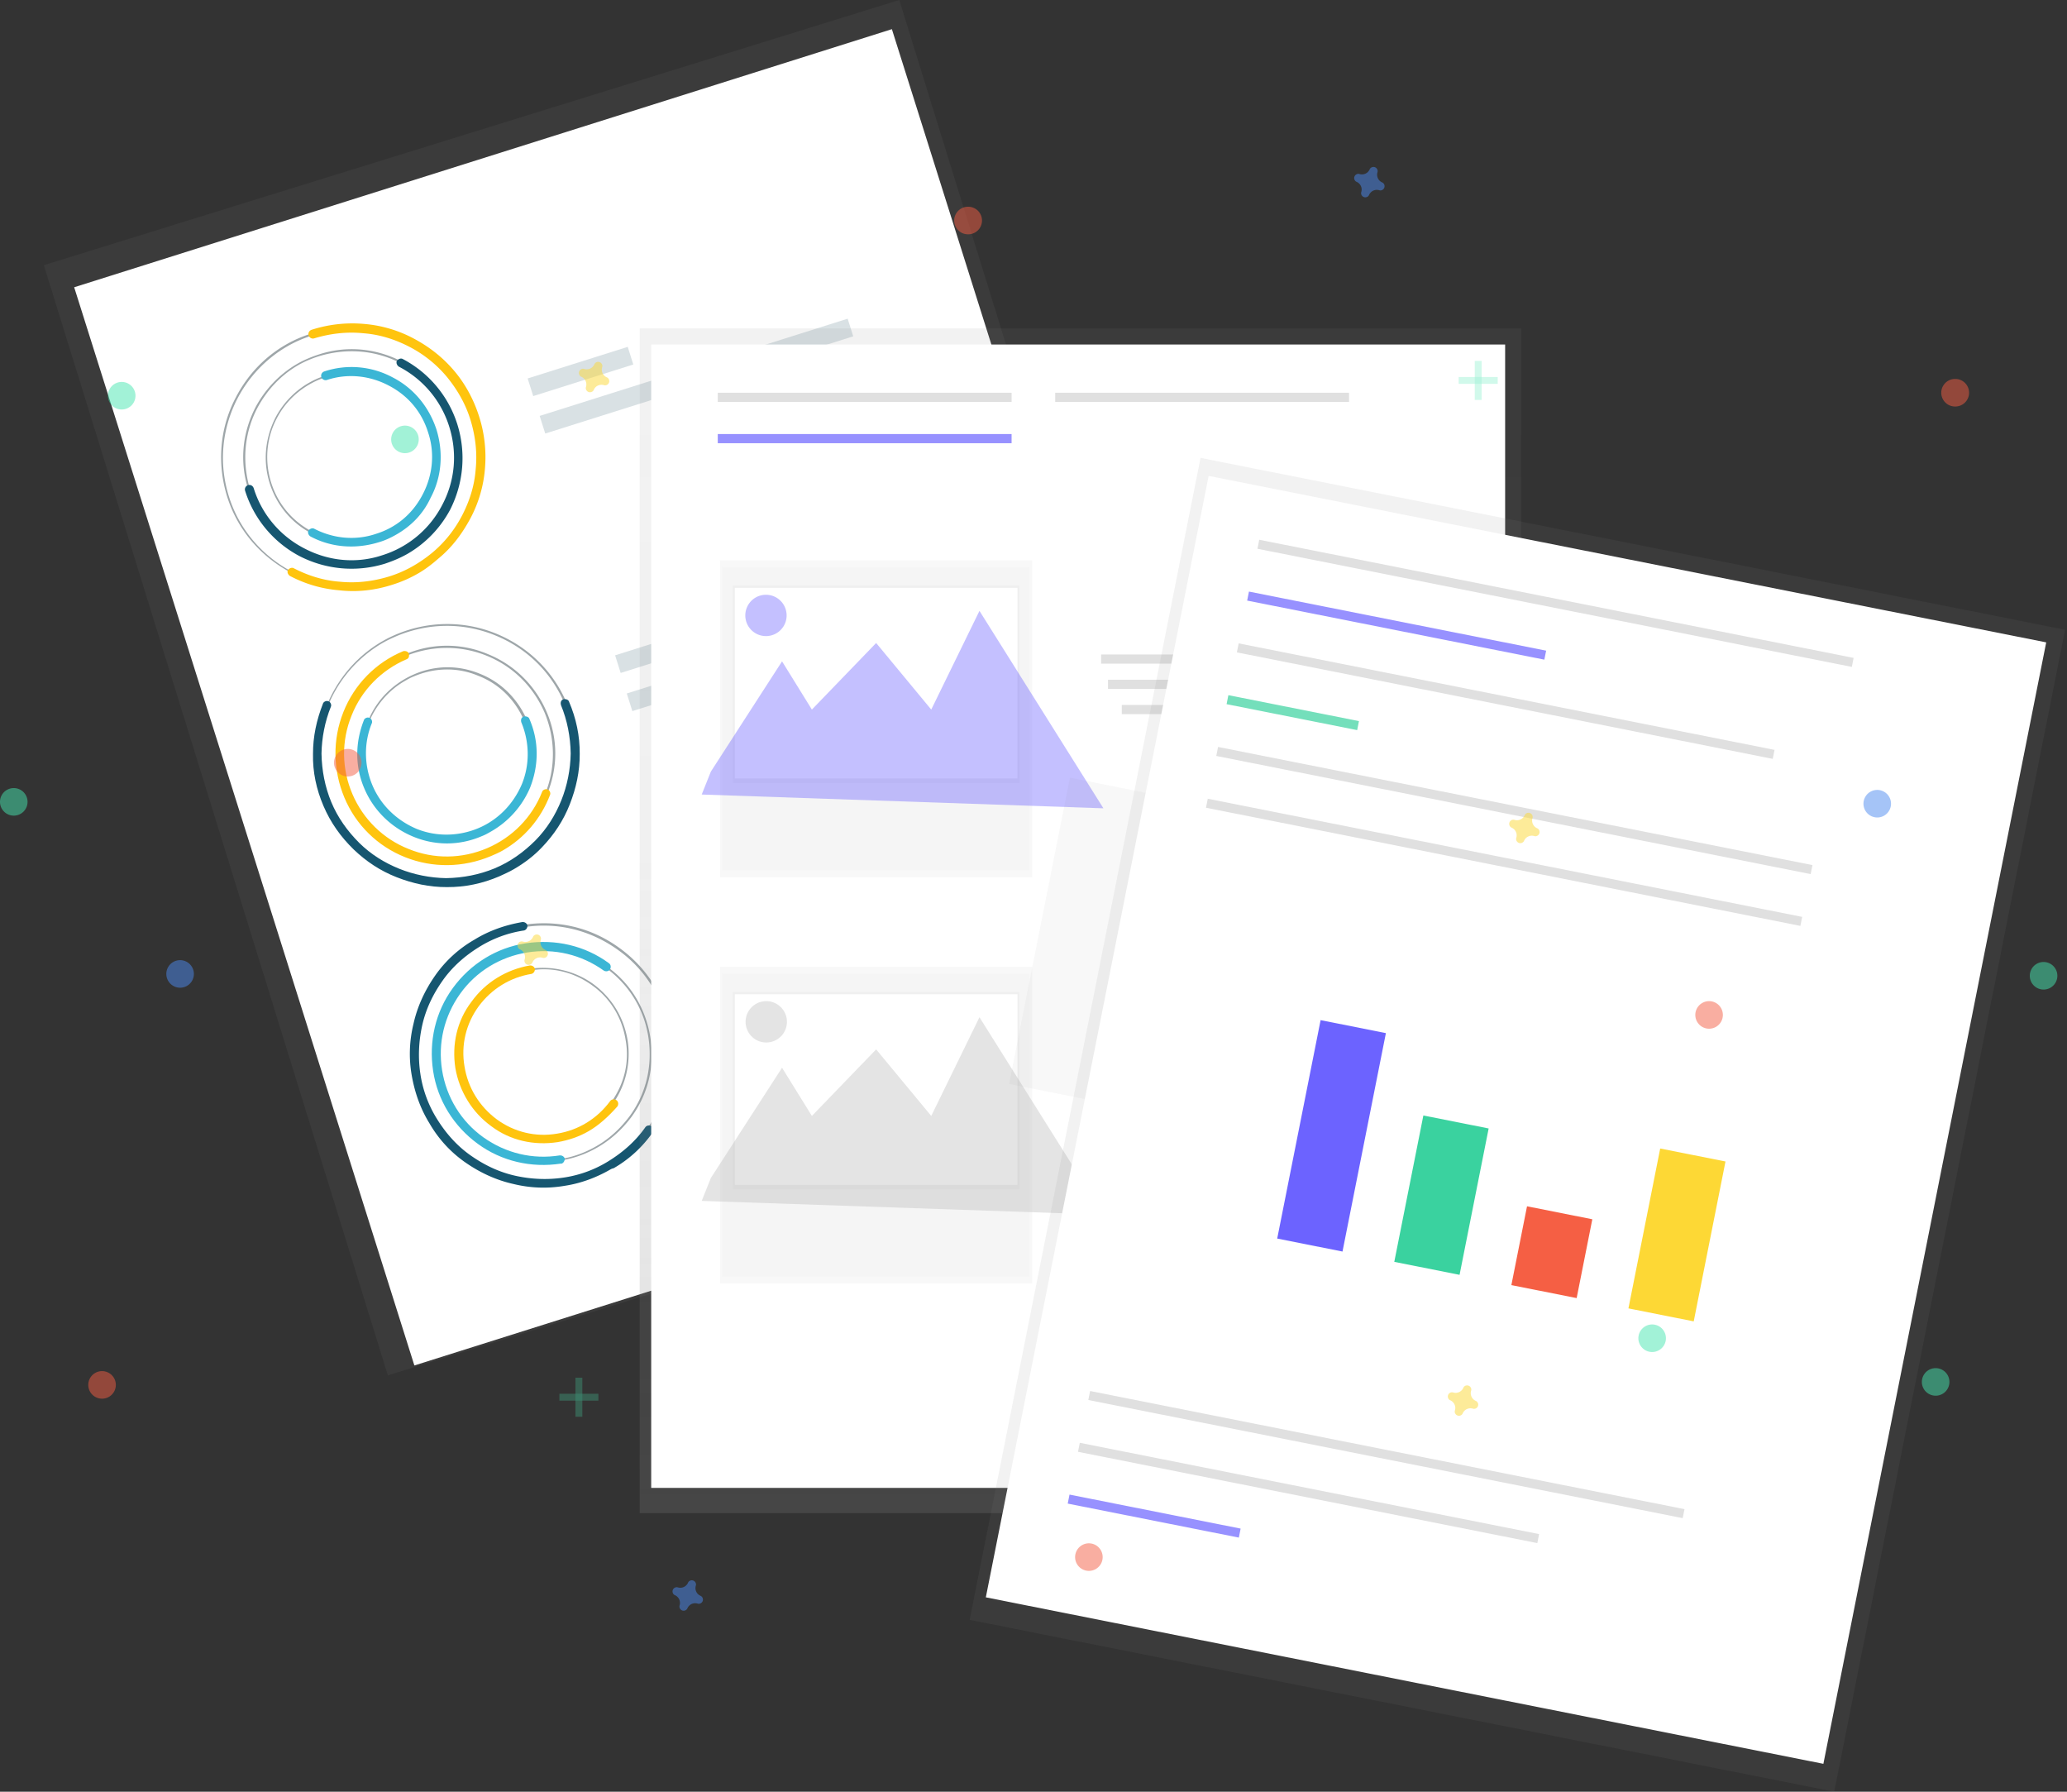 <svg xmlns="http://www.w3.org/2000/svg" xmlns:xlink="http://www.w3.org/1999/xlink" width="480" height="416" fill="none" xmlns:v="https://vecta.io/nano"><rect width="100%" height="100%" fill="#333333" stroke="none"/><style><![CDATA[.B{opacity:.5}.C{fill:#fff}.D{fill:#e0e0e0}.E{fill:#6c63ff}.F{fill:#4d8af0}.G{fill:#9ea6a9}.H{fill:#ffc40e}.I{fill:#165670}.J{fill:#3bb6d5}.K{fill:#f55f44}.L{fill:#fdd835}.M{fill:#47e6b1}]]></style><path d="M10.181 61.566l79.887 257.765 198.651-61.566L208.832 0 10.182 61.566z" fill="url(#A)"/><path d="M17.225 66.696l79 250.334 189.888-59.925-79-250.334L17.225 66.696z" class="C"/><path d="M125.321 96.565l1.292 4.094 71.524-22.571-1.292-4.094-71.524 22.571zm-2.788-8.695l1.292 4.093 23.238-7.336-1.292-4.094-23.238 7.336zm23.018 73.14l1.292 4.094 71.524-22.572-1.292-4.094-71.524 22.572zm-2.71-8.858l1.293 4.094 23.238-7.336-1.293-4.094-23.238 7.336zm24.659 78.13l1.292 4.094 71.524-22.571-1.292-4.094-71.524 22.571zm-2.785-8.701l1.292 4.094 23.239-7.334-1.292-4.094-23.239 7.334z" fill="#d9e1e4"/><path d="M96.708 132.348a29.081 29.081 0 0 1-6.065 2.627c-7.663 2.383-15.903 1.747-23.03-2.012s-12.479-9.998-14.862-17.661-1.746-15.904 2.012-23.03c2.686-5.196 6.676-9.395 11.597-12.236a29.112 29.112 0 0 1 6.064-2.626c7.663-2.383 15.904-1.747 23.03 2.011s12.479 9.999 14.862 17.662 1.747 15.903-2.011 23.03c-2.577 5.132-6.567 9.331-11.597 12.235zM66.722 80.411c-4.92 2.84-8.911 7.04-11.551 12.063-3.65 7.063-4.412 15.085-2.029 22.748s7.673 13.794 14.627 17.506c7.063 3.649 15.085 4.412 22.748 2.028a27.994 27.994 0 0 0 5.955-2.563c4.921-2.841 8.911-7.04 11.551-12.063 3.649-7.064 4.412-15.085 2.028-22.748s-7.672-13.794-14.626-17.506c-7.064-3.65-15.085-4.412-22.748-2.029a28.028 28.028 0 0 0-5.956 2.564zm27.461 47.564c-1.531.883-3.298 1.612-5.018 2.167-6.38 2.08-13.148 1.468-19.16-1.621s-10.341-8.317-12.312-14.76c-2.08-6.381-1.468-13.149 1.622-19.16 2.236-4.207 5.587-7.746 9.742-10.145 1.531-.884 3.298-1.612 5.018-2.168 6.38-2.08 13.148-1.468 19.16 1.622s10.342 8.317 12.312 14.76c2.08 6.38 1.468 13.148-1.622 19.16-2.236 4.207-5.587 7.746-9.742 10.145zm-24.936-43.19c-4.046 2.335-7.288 5.81-9.524 10.017-3.044 5.84-3.546 12.545-1.639 18.879 2.017 6.27 6.284 11.388 12.123 14.432s12.544 3.546 18.878 1.638c1.72-.556 3.378-1.221 4.908-2.105 4.046-2.335 7.288-5.811 9.524-10.018 3.044-5.839 3.546-12.544 1.639-18.878-2.017-6.27-6.284-11.388-12.123-14.432s-12.544-3.546-18.878-1.639c-1.611.493-3.377 1.221-4.908 2.105zm22.347 38.706c-1.203.695-2.578 1.343-3.97 1.709-5.051 1.604-10.457 1.08-15.181-1.295-4.788-2.484-8.204-6.635-9.809-11.686s-1.08-10.456 1.295-15.18c1.724-3.328 4.436-6.206 7.716-8.1 1.203-.695 2.578-1.343 3.97-1.71 5.052-1.603 10.457-1.08 15.181 1.296 4.788 2.484 8.204 6.634 9.809 11.686s1.08 10.456-1.295 15.181c-1.724 3.327-4.436 6.205-7.716 8.099zm-19.76-34.224c-3.17 1.83-5.836 4.536-7.56 7.864-2.438 4.615-2.853 9.957-1.312 14.899s4.958 9.092 9.683 11.467c4.615 2.438 9.957 2.853 14.899 1.312 1.329-.476 2.658-.951 3.97-1.709 3.17-1.831 5.837-4.536 7.56-7.864 2.438-4.615 2.853-9.957 1.312-14.899s-4.958-9.092-9.682-11.467c-4.615-2.439-9.957-2.853-14.9-1.312-1.391.366-2.767 1.014-3.97 1.709z" class="G"/><path d="M97.15 133.113a29.365 29.365 0 0 1-6.173 2.69c-3.941 1.255-8.042 1.727-12.257 1.245a29.573 29.573 0 0 1-11.4-3.332c-.471-.311-.677-.921-.476-1.329.312-.471.921-.678 1.33-.476 3.327 1.724 6.903 2.867 10.71 3.147 3.87.39 7.689-.065 11.41-1.194s7.113-3.085 10.077-5.526c2.856-2.377 5.223-5.348 6.946-8.675s2.867-6.904 3.147-10.711c.39-3.869-.065-7.689-1.194-11.41s-3.085-7.113-5.526-10.077a28.137 28.137 0 0 0-8.675-6.946c-3.328-1.724-6.904-2.867-10.71-3.147-3.87-.39-7.69.065-11.412 1.194-.5.143-1.08-.105-1.287-.715-.143-.5.105-1.08.715-1.287a30.878 30.878 0 0 1 12.193-1.354 29.567 29.567 0 0 1 11.4 3.332c3.563 1.879 6.706 4.292 9.383 7.412s4.65 6.792 5.904 10.733a30.877 30.877 0 0 1 1.355 12.193 29.572 29.572 0 0 1-3.332 11.4c-2.035 3.799-4.448 6.942-7.522 9.446-1.451 1.275-2.965 2.44-4.605 3.387z" class="H"/><path d="M94.671 128.567c-1.64.947-3.407 1.675-5.236 2.294-6.553 2.034-13.603 1.439-19.787-1.697a25.93 25.93 0 0 1-12.737-15.244c-.143-.5.105-1.081.714-1.287.5-.143 1.081.105 1.288.715a23.559 23.559 0 0 0 11.698 13.948c5.666 2.997 12.153 3.626 18.142 1.626a23.554 23.554 0 0 0 13.948-11.698c2.998-5.666 3.517-12.09 1.627-18.142A23.56 23.56 0 0 0 92.63 85.134c-.472-.311-.678-.921-.476-1.33.311-.47.92-.677 1.329-.475a25.93 25.93 0 0 1 12.737 15.244c2.034 6.552 1.439 13.602-1.697 19.786a25.942 25.942 0 0 1-9.852 10.208z" class="I"/><path d="M92.082 124.084c-1.312.758-2.687 1.406-4.189 1.835-5.333 1.622-10.957 1.224-15.807-1.37-.471-.311-.678-.921-.476-1.329.311-.471.92-.678 1.329-.476 4.38 2.283 9.503 2.824 14.272 1.237 4.833-1.478 8.655-4.706 10.984-9.258 2.283-4.379 2.824-9.503 1.236-14.272-1.478-4.833-4.705-8.655-9.257-10.984-4.38-2.282-9.503-2.823-14.272-1.236-.5.143-1.081-.105-1.288-.715-.143-.5.105-1.08.715-1.287a20.132 20.132 0 0115.808 1.37c4.96 2.53 8.503 6.9 10.233 12.17 1.621 5.333 1.224 10.957-1.37 15.807-1.753 3.782-4.528 6.551-7.918 8.508z" class="J"/><path d="M118.939 201.155c-1.093.631-2.25 1.153-3.297 1.612-7.393 3.103-15.646 3.202-23.067.197s-13.366-8.758-16.468-16.151-3.202-15.646-.197-23.067 8.867-13.429 16.15-16.469c7.394-3.102 15.647-3.202 23.068-.196s13.366 8.757 16.469 16.151 3.201 15.646.196 23.067c-2.509 6.259-7.058 11.51-12.854 14.856zM88.844 149.28a30.06 30.06 0 0 0-12.698 14.621c-3.006 7.421-2.86 15.501.18 22.786 3.102 7.393 8.811 12.99 16.232 15.995s15.501 2.86 22.785-.18 13.037-8.984 15.996-16.233c3.005-7.42 2.859-15.501-.18-22.785-3.102-7.394-8.812-12.99-16.233-15.995s-15.5-2.86-22.785.179c-1.047.459-2.204.981-3.297 1.612zm27.569 47.502c-.875.505-1.812.9-2.75 1.296-6.174 2.69-13.018 2.705-19.168.132-6.26-2.509-11.073-7.311-13.7-13.375-2.69-6.174-2.705-13.018-.132-19.168a25.398 25.398 0 0 1 13.375-13.7 24.26 24.26 0 0 1 19.168-.133c6.26 2.51 11.073 7.312 13.7 13.376 2.69 6.174 2.705 13.018.132 19.168a24.65 24.65 0 0 1-10.625 12.404zm-24.982-43.018c-4.702 2.714-8.456 7.069-10.533 12.058-2.463 6.087-2.402 12.759.116 18.886 2.626 6.065 7.377 10.758 13.464 13.22s12.758 2.402 18.886-.115c5.955-2.563 10.867-7.44 13.22-13.464 2.463-6.087 2.402-12.759-.115-18.886-2.627-6.065-7.377-10.758-13.465-13.221s-12.758-2.401-18.886.116c-.938.396-1.812.901-2.687 1.406zm22.396 38.535c-.656.378-1.421.82-2.141 1.09-4.908 2.104-10.279 2.144-15.268.068-4.926-1.967-8.78-5.865-10.885-10.773s-2.145-10.28-.068-15.269c1.967-4.926 5.865-8.78 10.773-10.885s10.279-2.144 15.268-.068c4.927 1.967 8.781 5.865 10.885 10.773s2.145 10.279.068 15.269c-1.845 4.127-4.805 7.585-8.632 9.795zm-19.869-34.162c-3.717 2.147-6.677 5.605-8.304 9.606-2.03 4.817-1.881 10.125.16 14.924s5.833 8.587 10.696 10.445c4.817 2.03 10.125 1.881 14.924-.161s8.524-5.942 10.445-10.695c2.03-4.817 1.881-10.125-.161-14.924s-5.832-8.587-10.695-10.445c-4.817-2.03-10.125-1.881-14.924.16-.72.27-1.375.649-2.14 1.09z" class="G"/><path d="M119.318 201.811c-1.093.631-2.25 1.153-3.406 1.675-3.861 1.646-7.882 2.51-12.126 2.482-4.072.018-7.913-.826-11.678-2.297s-7.063-3.649-10.004-6.471c-3.004-2.93-5.353-6.24-6.998-10.101s-2.51-7.882-2.419-12.016c-.018-4.072.826-7.913 2.297-11.678.139-.517.858-.787 1.266-.585.518.139.787.858.585 1.266-1.378 3.42-2.113 7.198-2.175 10.878.064 3.899.802 7.702 2.258 11.234 1.52 3.643 3.742 6.733 6.51 9.509 2.706 2.666 5.878 4.625 9.298 6.003s7.198 2.114 10.878 2.176c3.899-.065 7.702-.802 11.234-2.258 3.642-1.52 6.733-3.742 9.509-6.511 2.666-2.705 4.625-5.877 6.003-9.297s2.114-7.198 2.176-10.879c-.065-3.899-.802-7.701-2.259-11.234-.143-.5-.067-1.127.543-1.333.5-.143 1.19.041 1.333.542 1.646 3.861 2.51 7.882 2.481 12.126.019 4.071-.826 7.912-2.297 11.677s-3.648 7.064-6.47 10.005c-1.808 1.918-4.024 3.635-6.539 5.087z" class="I"/><path d="M116.793 197.438c-.875.505-1.922.964-2.86 1.359-6.346 2.644-13.409 2.785-19.84.23s-11.482-7.513-14.126-13.86-2.784-13.408-.229-19.841 7.513-11.481 13.86-14.125c.5-.143 1.19.042 1.333.543s.068 1.127-.542 1.333c-5.846 2.501-10.43 7.188-12.737 13.039-2.416 5.915-2.31 12.414.191 18.26s7.188 10.429 13.04 12.736c5.914 2.417 12.413 2.31 18.259-.19s10.429-7.188 12.736-13.04c.139-.517.858-.787 1.266-.585.518.139.787.858.585 1.266-2.151 5.616-6.016 10.034-10.936 12.875z" class="H"/><path d="M114.204 192.954c-.765.442-1.53.884-2.25 1.154-5.126 2.231-10.78 2.287-15.941.165s-9.189-6.067-11.357-11.085c-2.23-5.126-2.224-10.67-.165-15.941.139-.518.858-.787 1.266-.585.518.138.787.857.585 1.266-1.874 4.581-1.788 9.78.127 14.36s5.58 8.15 10.224 10.134c4.582 1.874 9.781 1.788 14.361-.127s8.15-5.58 10.133-10.225c1.875-4.581 1.789-9.78-.126-14.36-.143-.5-.068-1.127.542-1.333.501-.143 1.19.041 1.334.542 2.231 5.127 2.224 10.671.165 15.942a21.252 21.252 0 0 1-8.898 10.093z" class="J"/><path d="M141.331 270.745c-3.171 1.831-6.658 3.115-10.304 3.616-8.013 1.273-15.93-.571-22.497-5.381-6.505-4.7-10.827-11.681-12.1-19.694s.572-15.929 5.382-22.497a29.717 29.717 0 0 1 9.28-8.419c3.171-1.831 6.658-3.115 10.304-3.617 8.013-1.273 15.93.571 22.497 5.381 6.505 4.701 10.827 11.682 12.099 19.694s-.571 15.93-5.381 22.497a29.708 29.708 0 0 1-9.28 8.42zm-30.096-51.875c-3.608 2.083-6.774 4.932-9.171 8.357-4.7 6.504-6.608 14.312-5.288 22.152s5.468 14.775 11.909 19.366c6.505 4.7 14.312 6.607 22.152 5.288 3.584-.611 7.024-1.722 10.195-3.553 3.608-2.083 6.775-4.932 9.171-8.357 4.701-6.504 6.608-14.311 5.289-22.152s-5.469-14.774-11.91-19.366c-6.504-4.7-14.312-6.607-22.152-5.288-3.537.438-7.024 1.722-10.195 3.553zm27.57 47.501c-2.624 1.515-5.501 2.593-8.584 3.061-6.667 1.079-13.267-.505-18.593-4.428-5.436-3.859-8.954-9.701-10.033-16.367s.505-13.267 4.427-18.593c2.086-2.954 4.722-5.205 7.784-6.973 2.624-1.515 5.501-2.593 8.584-3.06 6.666-1.079 13.267.504 18.593 4.427 5.436 3.86 8.954 9.701 10.033 16.368s-.505 13.266-4.428 18.593c-2.148 2.844-4.721 5.204-7.783 6.972zm-24.982-43.018c-3.062 1.768-5.526 4.065-7.674 6.909-3.923 5.327-5.398 11.864-4.382 18.421s4.581 12.226 9.844 16.039c5.326 3.923 11.863 5.398 18.421 4.382 2.973-.405 5.85-1.483 8.474-2.998 3.062-1.767 5.526-4.065 7.674-6.909 3.923-5.326 5.397-11.863 4.382-18.421s-4.581-12.226-9.844-16.039c-5.326-3.923-11.863-5.397-18.421-4.381-2.973.404-5.85 1.482-8.474 2.997zm22.393 38.535c-2.078 1.2-4.408 1.962-6.864 2.505-5.211.822-10.604-.438-14.862-3.52-4.321-3.191-7.081-7.72-7.966-13.041-.822-5.211.438-10.604 3.52-14.862 1.618-2.247 3.708-4.182 6.114-5.571 2.077-1.2 4.407-1.962 6.754-2.442 5.212-.822 10.604.438 14.862 3.52 4.321 3.191 7.082 7.721 7.967 13.041.822 5.212-.438 10.604-3.52 14.862-1.446 2.293-3.6 4.119-6.005 5.508zm-19.869-34.161c-2.405 1.389-4.386 3.261-6.005 5.508-3.081 4.258-4.358 9.369-3.427 14.517.822 5.211 3.582 9.74 7.777 12.713 4.258 3.082 9.369 4.359 14.517 3.428 2.41-.371 4.568-1.18 6.645-2.379 2.406-1.389 4.386-3.261 6.005-5.508 3.082-4.258 4.359-9.369 3.428-14.517-.822-5.211-3.583-9.741-7.778-12.713-4.257-3.082-9.368-4.359-14.517-3.428-2.237.417-4.567 1.18-6.645 2.379z" class="G"/><path d="M141.773 271.51c-3.28 1.894-6.876 3.241-10.632 3.806-3.975.691-8 .537-11.904-.417-4.013-.89-7.795-2.643-11.22-5.039a28.17 28.17 0 0 1-8.293-9.062c-2.13-3.436-3.43-7.205-4.122-11.179s-.537-8 .417-11.904c.89-4.013 2.643-7.795 5.04-11.22a28.151 28.151 0 0 1 9.061-8.293c3.436-2.13 7.205-3.431 11.179-4.122.564-.034 1.035.277 1.178.778.034.564-.277 1.035-.777 1.178a27.258 27.258 0 0 0-10.46 3.852c-3.327 2.066-6.228 4.616-8.469 7.805s-3.901 6.626-4.746 10.467c-.798 3.668-.969 7.412-.404 11.168a27.26 27.26 0 0 0 3.852 10.46c2.066 3.326 4.616 6.228 7.805 8.469s6.627 3.901 10.467 4.745c3.668.798 7.412.969 11.168.404a27.225 27.225 0 0 0 10.46-3.852c3.326-2.066 6.228-4.616 8.469-7.805.311-.471.984-.568 1.455-.257s.568.984.257 1.455a28.18 28.18 0 0 1-9.062 8.294c-.391.08-.61.206-.719.269z" class="I"/><path d="M130.601 270.088c-.11.063-.219.126-.391.08-6.84 1.033-13.721-.534-19.283-4.613s-9.316-10.075-10.349-16.914.534-13.721 4.612-19.283 10.075-9.316 16.915-10.348 13.721.534 19.283 4.612c.471.311.568.984.257 1.455s-.985.568-1.456.257c-5.2-3.704-11.455-5.195-17.73-4.196s-11.899 4.391-15.603 9.591-5.195 11.455-4.196 17.731 4.391 11.898 9.591 15.602 11.455 5.195 17.731 4.196c.563-.034 1.035.278 1.178.778-.029.454-.231.862-.559 1.052z" class="J"/><path d="M136.66 262.653c-2.187 1.263-4.626 2.088-7.145 2.522-5.494.839-10.996-.358-15.38-3.658-4.493-3.238-7.443-8.095-8.391-13.525-.839-5.493.358-10.995 3.768-15.443 3.237-4.493 8.094-7.443 13.524-8.391.564-.034 1.035.277 1.178.778.034.563-.277 1.034-.777 1.178-4.93.805-9.24 3.439-12.276 7.524-2.926 4.023-4.157 8.961-3.289 14 .805 4.929 3.439 9.24 7.525 12.276 4.022 2.926 8.96 4.157 13.999 3.289 4.93-.805 9.24-3.44 12.276-7.525.311-.471.984-.568 1.455-.257s.568.984.257 1.455c-2.119 2.39-4.318 4.389-6.724 5.777z" class="H"/><path d="M353.253 76.258H148.554V351.32h204.699V76.258z" fill="url(#B)"/><path d="M349.524 79.989H151.223v265.466h198.301V79.989z" class="C"/><path d="M234.912 91.185H166.68v2.13h68.232v-2.13z" class="D"/><path opacity=".7" d="M234.912 100.777H166.68v2.131h68.232v-2.131z" class="E"/><path d="M313.273 91.185h-68.232v2.13h68.232v-2.13zm10.66 60.771h-68.231v2.131h68.231v-2.131zm1.599 5.861h-68.231v2.131h68.231v-2.131zm3.2 5.862H260.5v2.131h68.232v-2.131zm-4.799 82.627h-68.231v2.131h68.231v-2.131zm1.599 5.866h-68.231v2.131h68.231v-2.131zm3.2 5.862H260.5v2.131h68.232v-2.131z" class="D"/><path d="M239.711 130.099h-72.498v73.562h72.498v-73.562z" fill="url(#C)" class="B"/><path d="M239.023 131.698h-71.352v70.363h71.352v-70.363z" fill="#f5f5f5"/><path d="M236.734 135.961h-66.55v45.844h66.55v-45.844z" fill="url(#D)" class="B"/><path d="M236.276 136.493h-65.634v44.244h65.634v-44.244z" class="C"/><path opacity=".4" d="M165.081 179.142l16.527-25.591 6.929 11.196 14.922-15.459 12.796 15.459 11.196-22.92 28.786 45.844-93.287-3.199 2.131-5.33zM177.873 147.689a4.798 4.798 0 100-9.596 4.798 4.798 0 000 9.596z" class="E"/><path d="M239.711 224.449h-72.498v73.562h72.498v-73.562z" fill="url(#E)" class="B"/><path d="M239.023 226.049h-71.352v70.363h71.352v-70.363z" fill="#f5f5f5"/><path d="M236.734 230.315h-66.55v45.844h66.55v-45.844z" fill="url(#F)" class="B"/><path d="M236.276 230.847h-65.634v44.244h65.634v-44.244z" class="C"/><path opacity=".4" d="M165.081 273.492l16.527-25.587 6.929 11.196 14.922-15.458 12.796 15.458 11.196-22.924 28.786 45.844-93.287-3.199 2.131-5.33zM177.873 242.044a4.799 4.799 0 10-.001-9.597 4.799 4.799 0 00.001 9.597z" fill="#bdbdbd"/><path d="M248.464 180.571l-14.131 71.108 123.912 24.625 14.131-71.108-123.912-24.625z" fill="url(#G)" class="B"/><path d="M278.789 106.313L225.174 376.1 425.947 416l53.615-269.787-200.773-39.9z" fill="url(#H)"/><path d="M280.673 110.494l-51.744 260.374 194.498 38.653 51.745-260.375-194.499-38.652z" class="C"/><path d="M430.449 152.752l-138.031-27.431-.415 2.09 138.03 27.431.416-2.09zm-39.276 197.64l-138.031-27.431-.415 2.09 138.031 27.431.415-2.09zm-33.761 5.792l-106.66-21.196-.415 2.09 106.66 21.197.415-2.091z" class="D"/><path opacity=".7" d="M288.101 354.908l-39.736-7.897-.416 2.091 39.737 7.896.415-2.09zm70.944-203.841l-69.013-13.715-.415 2.09 69.013 13.715.415-2.09z" class="E"/><path d="M412.081 174.105l-124.438-24.73-.415 2.09 124.438 24.73.415-2.09z" class="D"/><path opacity=".7" d="M315.579 167.428l-30.324-6.027-.416 2.091 30.324 6.026.416-2.09z" fill="#3ad29f"/><path d="M420.891 200.856L282.86 173.425l-.415 2.09 138.031 27.431.415-2.09z" class="D"/><path d="M418.078 249.213L295.73 224.899l-13.819 69.539 122.347 24.314 13.82-69.539z" class="C"/><path d="M418.502 212.881L280.471 185.45l-.416 2.09 138.031 27.431.416-2.09z" class="D"/><path d="M321.834 239.868l-15.162-3.014-10.078 50.714 15.162 3.013 10.078-50.713z" class="E"/><path d="M345.696 262.005l-15.162-3.013-6.753 33.983 15.162 3.013 6.753-33.983z" fill="#3ad29f"/><path d="M369.769 283.088l-15.162-3.013-3.637 18.3 15.162 3.013 3.637-18.3z" class="K"/><path d="M400.695 269.672l-15.162-3.013-7.377 37.121 15.162 3.013 7.377-37.121z" class="L"/><g class="B M"><path d="M135.228 319.872h-1.599v9.06h1.599v-9.06z" class="B"/><path d="M138.963 325.202v-1.6h-9.061v1.6h9.061z" class="B"/></g><path d="M320.969 42.36a1.96 1.96 0 01-1.089-2.367.952.952 0 00.043-.218.977.977 0 00-.637-.953.982.982 0 00-1.106.304.941.941 0 00-.109.192 1.958 1.958 0 01-2.366 1.089.947.947 0 00-.218-.044.983.983 0 00-.98 1.24c.055.198.17.375.33.504a.96.96 0 00.192.109 1.955 1.955 0 011.09 2.366.952.952 0 00-.044.218.984.984 0 00.638.953.978.978 0 001.105-.304.896.896 0 00.109-.191 1.956 1.956 0 012.367-1.09c.07.023.144.038.218.044a.981.981 0 00.649-1.744.932.932 0 00-.192-.109z" class="B F"/><path d="M140.929 87.615a1.956 1.956 0 01-1.09-2.367.953.953 0 00.044-.218.984.984 0 00-.638-.952.981.981 0 00-1.106.303.993.993 0 00-.109.192 1.954 1.954 0 01-2.366 1.09.947.947 0 00-.218-.044.979.979 0 00-.979 1.24c.054.198.17.374.33.503a.92.92 0 00.191.109 1.956 1.956 0 011.09 2.367.953.953 0 00-.044.217.978.978 0 00.638.953.981.981 0 001.106-.303.993.993 0 00.109-.192 1.958 1.958 0 012.366-1.09.947.947 0 00.218.044.979.979 0 00.979-1.24.973.973 0 00-.33-.503.92.92 0 00-.191-.11zM126.677 220.566a1.952 1.952 0 01-.995-.976 1.952 1.952 0 01-.094-1.39.906.906 0 00.043-.218.979.979 0 00-1.239-.98.986.986 0 00-.504.33.96.96 0 00-.109.192 1.96 1.96 0 01-2.366 1.09.907.907 0 00-.218-.044.983.983 0 00-.98 1.239c.055.199.17.375.33.504.06.044.124.081.192.109a1.954 1.954 0 011.09 2.367.948.948 0 00-.044.218.985.985 0 00.638.952.983.983 0 001.105-.303.889.889 0 00.109-.192 1.954 1.954 0 012.367-1.089.957.957 0 00.218.043.978.978 0 00.979-1.239.976.976 0 00-.33-.504.932.932 0 00-.192-.109z" class="B L"/><path d="M224.784 54.401a3.2 3.2 0 100-6.399 3.2 3.2 0 000 6.4zM80.76 180.283a3.199 3.199 0 100-6.398 3.199 3.199 0 000 6.398zM454.004 94.383a3.2 3.2 0 100-6.399 3.2 3.2 0 000 6.4z" class="B K"/><path d="M435.878 189.801a3.199 3.199 0 100-6.397 3.199 3.199 0 000 6.397z" class="B F"/><g class="M"><path d="M93.983 105.218a3.2 3.2 0 10-.001-6.399 3.2 3.2 0 000 6.399zM449.44 324.051a3.199 3.199 0 100-6.397 3.199 3.199 0 000 6.397zM474.504 229.753a3.199 3.199 0 100-6.397 3.199 3.199 0 000 6.397z" class="B"/><g class="B"><path d="M342.473 92.856h1.599v-9.06h-1.599v9.06z" class="B"/><path d="M338.738 87.526v1.6h9.061v-1.6h-9.061z" class="B"/></g></g><path d="M156.734 370.369a1.954 1.954 0 011.089 2.366.959.959 0 00-.044.218.978.978 0 001.744.649.973.973 0 00.109-.191 1.956 1.956 0 012.366-1.09.959.959 0 00.218.044.978.978 0 00.649-1.744.973.973 0 00-.191-.109 1.956 1.956 0 01-1.09-2.366.959.959 0 00.044-.218.983.983 0 00-1.24-.979.978.978 0 00-.504.33.921.921 0 00-.108.191 1.958 1.958 0 01-2.367 1.09.959.959 0 00-.218-.044.985.985 0 00-.953.638.983.983 0 00.304 1.106.98.98 0 00.192.109z" class="B F"/><path d="M336.774 325.113a1.956 1.956 0 011.09 2.366.959.959 0 00-.044.218.983.983 0 00.638.953.973.973 0 00.601.026.97.97 0 00.504-.33.882.882 0 00.109-.191 1.954 1.954 0 012.367-1.09c.07.023.144.038.218.044a.985.985 0 00.952-.638.983.983 0 00-.303-1.106.98.98 0 00-.192-.109 1.956 1.956 0 01-1.089-2.366.957.957 0 00.043-.218.976.976 0 00-.637-.953.983.983 0 00-1.106.304.952.952 0 00-.109.191 1.954 1.954 0 01-2.366 1.09.959.959 0 00-.218-.044.98.98 0 00-.98 1.24c.055.198.17.375.33.504.06.043.124.08.192.109zM351.025 192.162a1.954 1.954 0 011.09 2.366.959.959 0 00-.044.218.98.98 0 001.24.98.99.99 0 00.504-.33c.043-.06.08-.124.109-.192a1.96 1.96 0 012.366-1.09.907.907 0 00.218.044.983.983 0 00.953-.638.98.98 0 00-.304-1.105.882.882 0 00-.191-.109 1.954 1.954 0 01-1.09-2.367.937.937 0 00.044-.218.985.985 0 00-.638-.952.983.983 0 00-1.106.303.98.98 0 00-.109.192 1.956 1.956 0 01-2.366 1.089.957.957 0 00-.218-.043.976.976 0 00-.953.637.983.983 0 00.304 1.106c.059.044.123.08.191.109z" class="B L"/><path d="M252.919 358.326a3.2 3.2 0 100 6.399 3.2 3.2 0 000-6.399zM396.943 232.445a3.2 3.2 0 100 6.399 3.2 3.2 0 000-6.399zM23.7 318.345a3.199 3.199 0 10-.001 6.398 3.199 3.199 0 000-6.398z" class="B K"/><path d="M41.824 222.927a3.199 3.199 0 100 6.398 3.199 3.199 0 000-6.398z" class="B F"/><path d="M383.72 307.51a3.2 3.2 0 100 6.399 3.2 3.2 0 000-6.399zM28.263 88.677a3.199 3.199 0 100 6.398 3.199 3.199 0 000-6.398zM3.199 182.975a3.199 3.199 0 100 6.398 3.199 3.199 0 000-6.398z" class="B M"/><defs><linearGradient id="A" x1="224456" y1="90414.6" x2="186934" y2="-30654.9" xlink:href="#I"><stop stop-color="gray" stop-opacity=".5"/><stop offset=".54" stop-color="gray" stop-opacity=".12"/><stop offset="1" stop-color="gray" stop-opacity=".1"/></linearGradient><linearGradient id="B" x1="250.901" y1="351.32" x2="250.901" y2="76.258" xlink:href="#I"><stop stop-color="gray" stop-opacity=".25"/><stop offset=".54" stop-color="gray" stop-opacity=".12"/><stop offset="1" stop-color="gray" stop-opacity=".1"/></linearGradient><linearGradient id="C" x1="21110.6" y1="27968.8" x2="21110.6" y2="15552.3" xlink:href="#I"><stop stop-color="gray" stop-opacity=".25"/><stop offset=".54" stop-color="gray" stop-opacity=".12"/><stop offset="1" stop-color="gray" stop-opacity=".1"/></linearGradient><linearGradient id="D" x1="19395" y1="15186" x2="19395" y2="10363.7" xlink:href="#I"><stop stop-color="gray" stop-opacity=".25"/><stop offset=".54" stop-color="gray" stop-opacity=".12"/><stop offset="1" stop-color="gray" stop-opacity=".1"/></linearGradient><linearGradient id="E" x1="21110.6" y1="43989.3" x2="21110.6" y2="31572.1" xlink:href="#I"><stop stop-color="gray" stop-opacity=".25"/><stop offset=".54" stop-color="gray" stop-opacity=".12"/><stop offset="1" stop-color="gray" stop-opacity=".1"/></linearGradient><linearGradient id="F" x1="19395" y1="25205.5" x2="19395" y2="20383.2" xlink:href="#I"><stop stop-color="gray" stop-opacity=".25"/><stop offset=".54" stop-color="gray" stop-opacity=".12"/><stop offset="1" stop-color="gray" stop-opacity=".1"/></linearGradient><linearGradient id="G" x1="34349.6" y1="78255" x2="38446" y2="57642.3" xlink:href="#I"><stop stop-color="gray" stop-opacity=".25"/><stop offset=".54" stop-color="gray" stop-opacity=".12"/><stop offset="1" stop-color="gray" stop-opacity=".1"/></linearGradient><linearGradient id="H" x1="151075" y1="188810" x2="176257" y2="62093.5" xlink:href="#I"><stop stop-color="gray" stop-opacity=".25"/><stop offset=".54" stop-color="gray" stop-opacity=".12"/><stop offset="1" stop-color="gray" stop-opacity=".1"/></linearGradient><linearGradient id="I" gradientUnits="userSpaceOnUse"/></defs></svg>